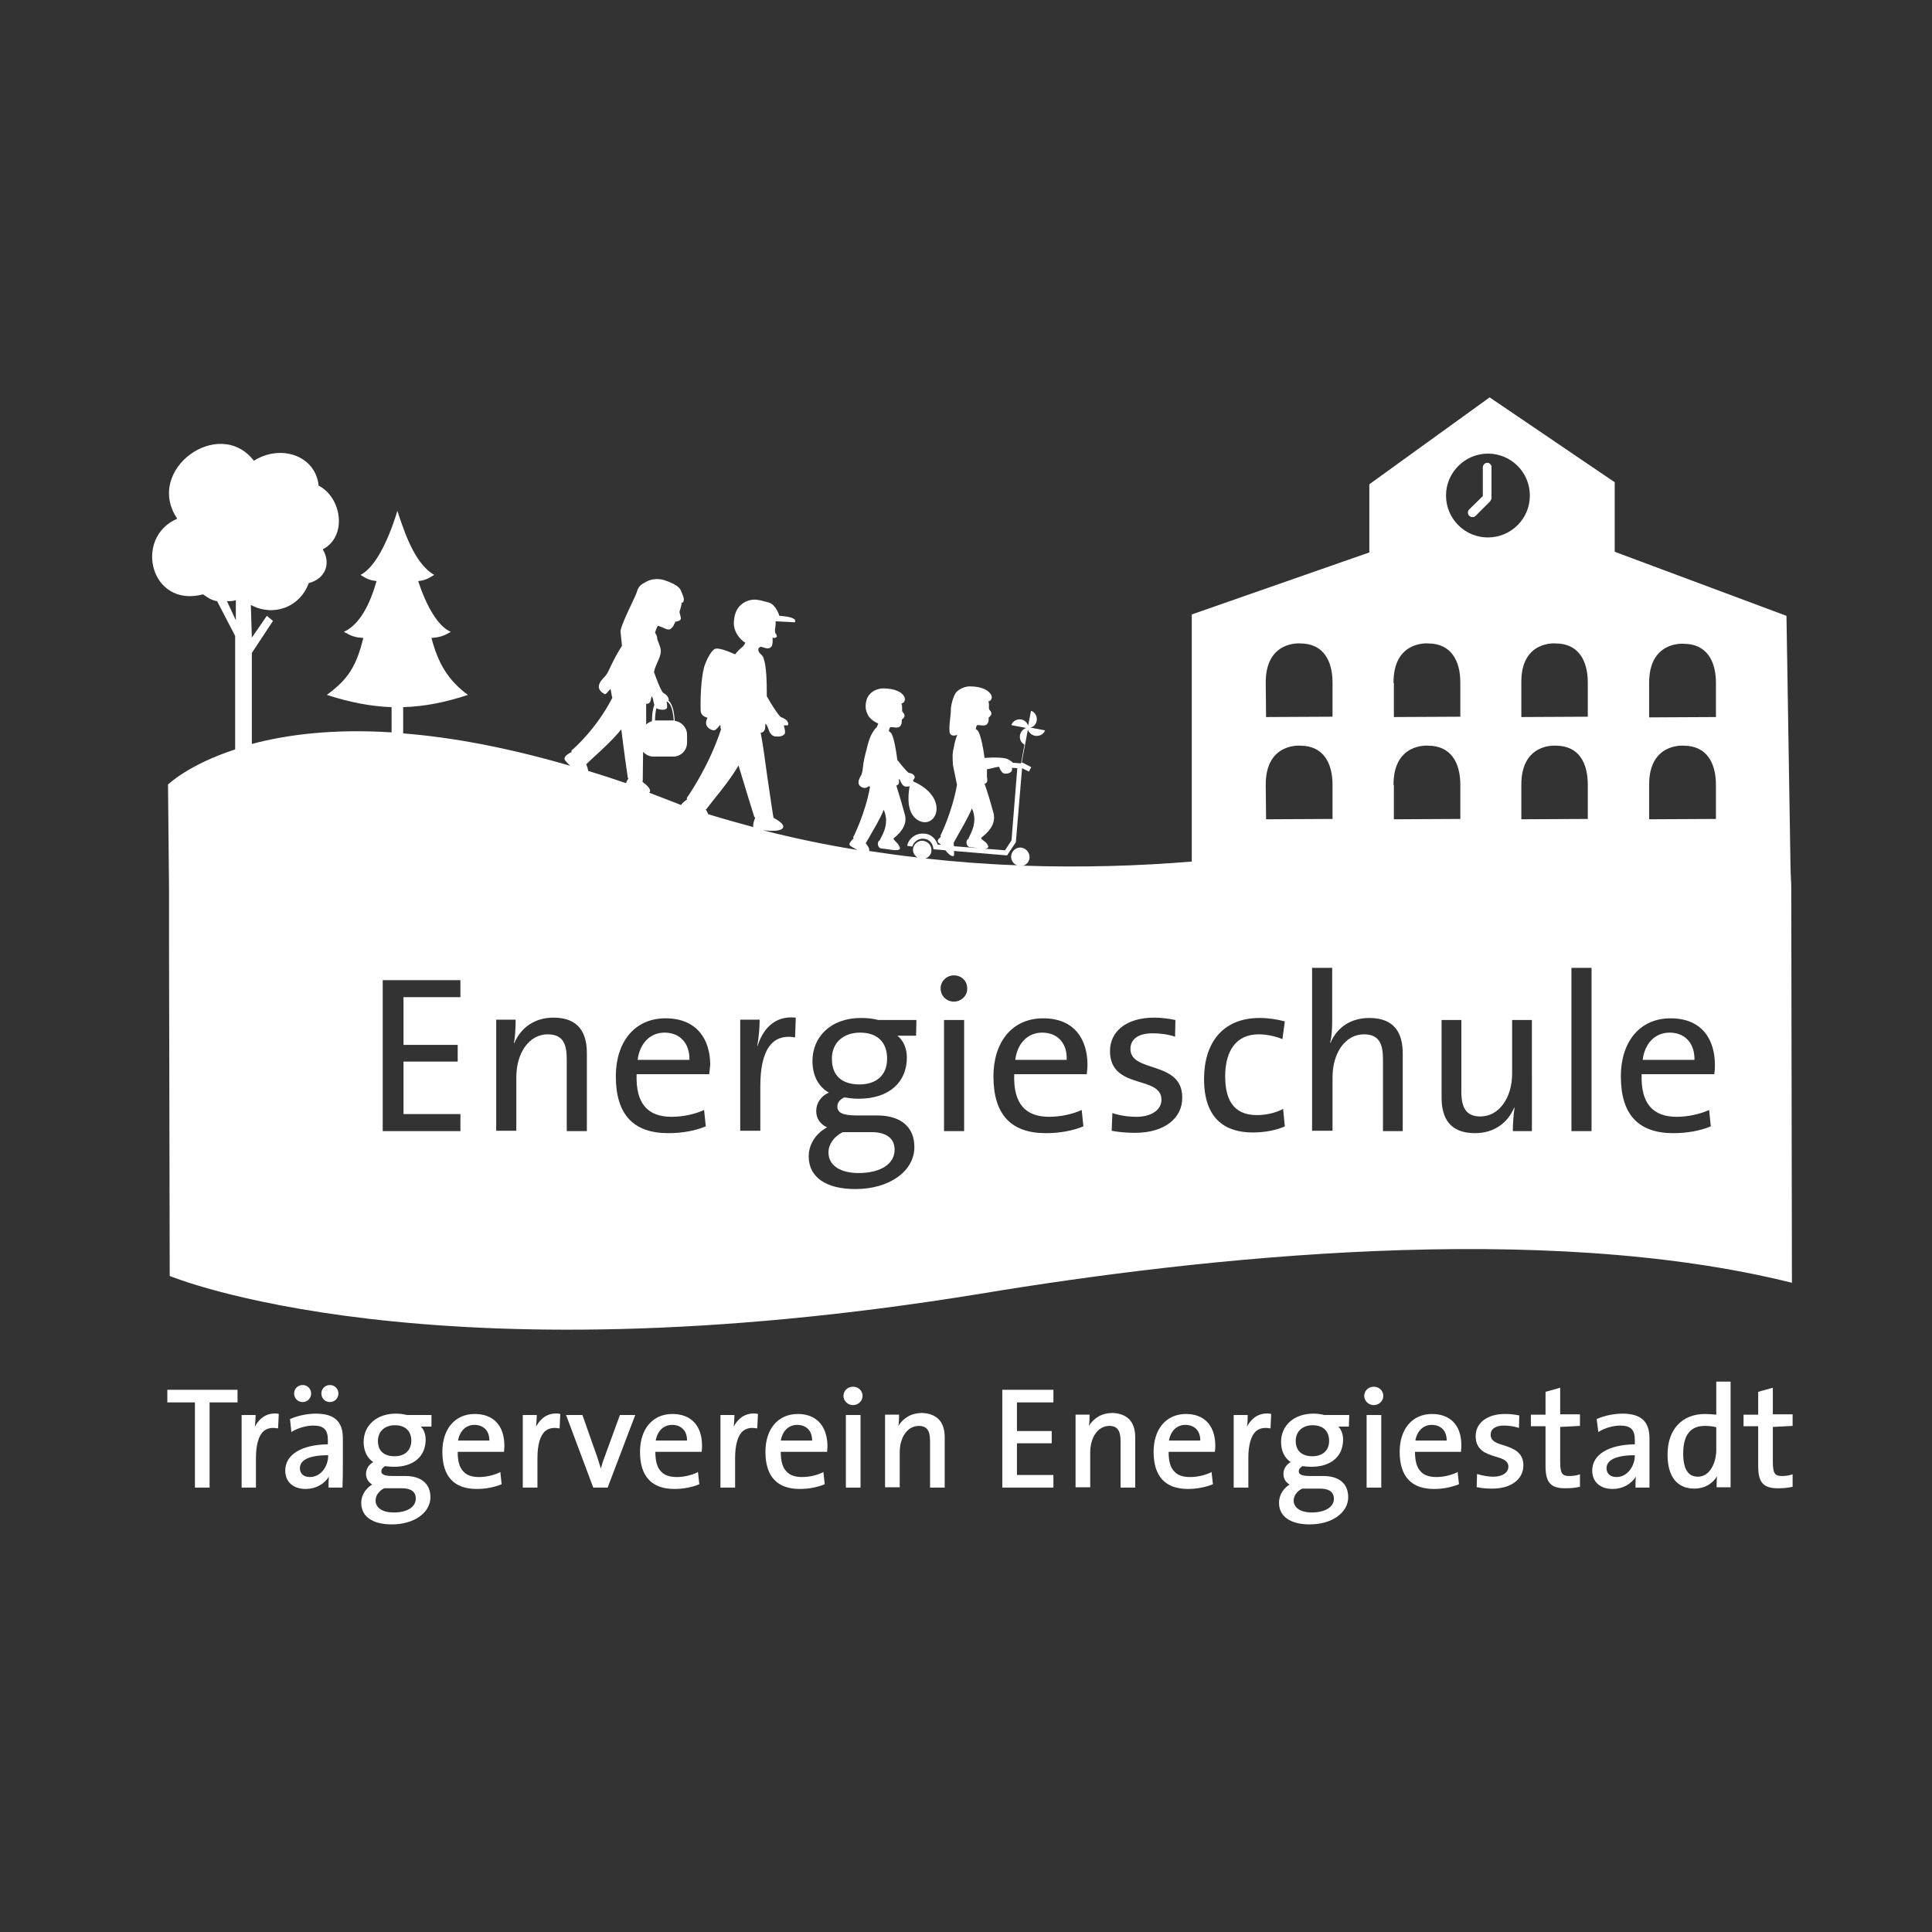 <?xml version="1.0" encoding="utf-8"?>
<!-- Generator: Adobe Illustrator 25.0.1, SVG Export Plug-In . SVG Version: 6.00 Build 0)  -->
<svg version="1.1" id="Ebene_1" xmlns="http://www.w3.org/2000/svg" xmlns:xlink="http://www.w3.org/1999/xlink" x="0px" y="0px"
	 viewBox="0 0 566.9 566.9" style="enable-background:new 0 0 566.9 566.9;" xml:space="preserve">
<rect x="0" y="0" width="566.9" height="566.9" fill="#333333" stroke="none"/>
<style type="text/css">
	.st0{fill:#FFFFFF;}
	.st1{fill-rule:evenodd;clip-rule:evenodd;fill:#0094D4;}
	.st2{fill:#0094D4;}
	.st3{fill:none;}
</style>
<g>
	<g>
		<polygon class="st0" points="69.7,407.8 69.7,411.5 61.5,411.5 61.5,436.5 57.2,436.5 57.2,411.5 49.1,411.5 49.1,407.8 		"/>
	</g>
	<g>
		<path class="st0" d="M81.8,414.9l-0.2,4.2l-0.3,0c-1.6-0.3-2.9,0-3.9,0.8c-1.5,1.3-2.3,4-2.3,8v8.6h-4.2v-21.3H75v0.2
			c0,0.8-0.1,2-0.2,3.2c1-1.9,3-4.2,6.7-3.8L81.8,414.9z"/>
	</g>
	<g>
		<path class="st0" d="M91.3,408.9c0,1.4-1.1,2.5-2.5,2.5c-1.4,0-2.5-1.1-2.5-2.5c0-1.4,1.1-2.5,2.5-2.5
			C90.2,406.4,91.3,407.5,91.3,408.9z"/>
		<path class="st0" d="M99.3,408.9c0,1.4-1.1,2.5-2.5,2.5c-1.4,0-2.5-1.1-2.5-2.5c0-1.4,1.1-2.5,2.5-2.5S99.3,407.5,99.3,408.9z"/>
		<path class="st0" d="M100.6,430.3V422c0-4.9-2.5-7.2-7.9-7.2c-2.4,0-5,0.5-7.4,1.5l-0.2,0.1l0.4,3.8l0.3-0.2
			c1.7-1,4.1-1.7,6.1-1.7c3.1,0,4.3,1.2,4.3,4.2v1.3c-7.7,0.1-12.5,3-12.5,7.7c0,3.3,2.3,5.4,6,5.4c2.9,0,5.4-1.4,6.8-3.6
			c-0.1,0.9-0.1,2-0.1,3v0.2h4.1v-0.3C100.6,433.8,100.6,431.9,100.6,430.3z M90.9,433.4c-1.8,0-2.9-1-2.9-2.6
			c0-1.7,1.4-3.8,8.3-3.8v0.1C96.3,430.1,94.3,433.4,90.9,433.4z"/>
	</g>
	<g>
		<path class="st0" d="M126.6,415.2l-7.2,0c-1.2-0.3-2.2-0.4-3.3-0.4c-5.5,0-9.4,3.4-9.4,8.3c0,2.6,1,4.7,2.8,5.9
			c-1.3,0.8-2.1,2-2.1,3.5c0,1.3,0.7,2.4,1.8,3.1c-1.6,1-3.2,2.8-3.2,5.4c0,4,3.3,6.3,9,6.3c6.5,0,11.3-3.4,11.3-8
			c0-3.9-2.7-6.2-7.3-6.2h-3.8c-2.9,0-3.3-0.7-3.3-1.4c0-0.6,0.4-1.1,1.1-1.5c0.7,0.1,1.7,0.2,2.6,0.2c5.7,0,9.3-3,9.3-8
			c0-1.5-0.5-2.9-1.4-3.8h3.1L126.6,415.2L126.6,415.2z M115.8,427.3c-3.2,0-4.9-1.6-4.9-4.5c0-2.8,2-4.6,5-4.6c3,0,4.8,1.7,4.8,4.6
			C120.6,425.6,118.8,427.3,115.8,427.3z M112.7,436.7h5.2c1.9,0,4.1,0.5,4.1,3c0,2.5-2.5,4.1-6.5,4.1c-3.3,0-5.3-1.4-5.3-3.5
			C110.2,438.8,111.2,437.5,112.7,436.7z"/>
	</g>
	<g>
		<path class="st0" d="M139.3,414.9c-5.8,0-9.5,4.4-9.5,11.1c0,7.2,3.4,10.9,10.1,10.9c2.6,0,5.1-0.5,7.1-1.3l0.2-0.1l-0.4-3.6
			l-0.3,0.2c-1.7,0.8-3.9,1.3-5.9,1.3c-2.1,0-3.6-0.5-4.6-1.6c-1.2-1.2-1.7-3.1-1.7-5.8h13.6l0-0.2c0.1-0.7,0.1-1.3,0.1-1.8
			C147.9,418.2,144.7,414.9,139.3,414.9z M134.4,422.7c0.5-2.8,2.3-4.6,4.8-4.6c1.3,0,2.4,0.4,3.2,1.2c0.8,0.8,1.2,2,1.2,3.4H134.4z
			"/>
	</g>
	<g>
		<path class="st0" d="M164.4,414.9l-0.2,4.2l-0.3,0c-1.6-0.3-2.9,0-3.9,0.8c-1.5,1.3-2.3,4-2.3,8v8.6h-4.3v-21.3h4.1v0.2
			c0,0.8-0.1,2-0.2,3.2c1-1.9,3-4.2,6.7-3.8L164.4,414.9z"/>
	</g>
	<g>
		<path class="st0" d="M186.4,415.2l-8.1,21.3h-4.2l-0.1-0.2l-7.9-21.1h4.8l4.4,12.5c0.3,1,0.7,2.1,1,3.2c0.3-1,0.6-2.1,1-3.1
			l4.6-12.6H186.4z"/>
	</g>
	<g>
		<path class="st0" d="M197.3,414.9c-5.8,0-9.5,4.4-9.5,11.1c0,7.2,3.4,10.9,10.1,10.9c2.6,0,5.1-0.5,7.1-1.3l0.2-0.1l-0.4-3.6
			l-0.3,0.2c-1.7,0.8-3.9,1.3-5.9,1.3c-2.1,0-3.6-0.5-4.6-1.6c-1.2-1.2-1.7-3.1-1.7-5.8h13.6l0-0.2c0.1-0.7,0.1-1.3,0.1-1.8
			C205.9,418.2,202.7,414.9,197.3,414.9z M192.4,422.7c0.5-2.8,2.3-4.6,4.8-4.6c1.3,0,2.4,0.4,3.2,1.2c0.8,0.8,1.2,2,1.2,3.4H192.4z
			"/>
	</g>
	<g>
		<path class="st0" d="M222.4,414.9l-0.2,4.2l-0.3,0c-1.6-0.3-2.9,0-3.9,0.8c-1.5,1.3-2.3,4-2.3,8v8.6h-4.3v-21.3h4.1v0.2
			c0,0.8-0.1,2-0.2,3.2c1-1.9,3-4.2,6.7-3.8L222.4,414.9z"/>
	</g>
	<g>
		<path class="st0" d="M234.1,414.9c-5.8,0-9.5,4.4-9.5,11.1c0,7.2,3.4,10.9,10.1,10.9c2.6,0,5.1-0.5,7.1-1.3l0.2-0.1l-0.4-3.6
			l-0.3,0.2c-1.7,0.8-3.9,1.3-5.9,1.3c-2.1,0-3.6-0.5-4.6-1.6c-1.2-1.2-1.7-3.1-1.7-5.8h13.6l0-0.2c0.1-0.7,0.1-1.3,0.1-1.8
			C242.6,418.2,239.4,414.9,234.1,414.9z M229.1,422.7c0.5-2.8,2.3-4.6,4.8-4.6c1.3,0,2.4,0.4,3.2,1.2c0.8,0.8,1.2,2,1.2,3.4H229.1z
			"/>
	</g>
	<g>
		<rect x="248.2" y="415.2" class="st0" width="4.3" height="21.3"/>
		<path class="st0" d="M253.1,409.6c0,1.5-1.3,2.7-2.8,2.7c-1.5,0-2.8-1.2-2.8-2.7c0-1.5,1.2-2.7,2.8-2.7
			C251.9,406.9,253.1,408.1,253.1,409.6z"/>
	</g>
	<g>
		<path class="st0" d="M277.2,421.7v14.8h-4.3v-13.7c0-3.1-1-4.4-3.3-4.4c-3.3,0-5.6,3.3-5.6,7.8v10.2h-4.3v-21.3h4.1v0.2
			c0,0.9,0,2.1-0.2,3.1c1.5-2.4,3.9-3.8,7-3.8C274.9,414.8,277.2,417.2,277.2,421.7z"/>
	</g>
	<g>
		<polygon class="st0" points="298.4,411.5 298.4,419.9 308.6,419.9 308.6,423.5 298.4,423.5 298.4,432.8 309.1,432.8 309.1,436.5 
			294.1,436.5 294.1,407.8 309.1,407.8 309.1,411.5 		"/>
	</g>
	<g>
		<path class="st0" d="M333.1,421.7v14.8h-4.3v-13.7c0-3.1-1-4.4-3.3-4.4c-3.3,0-5.6,3.3-5.6,7.8v10.2h-4.3v-21.3h4.1v0.2
			c0,0.9,0,2.1-0.2,3.1c1.5-2.4,3.9-3.8,7-3.8C330.8,414.8,333.1,417.2,333.1,421.7z"/>
	</g>
	<g>
		<path class="st0" d="M348,414.9c-5.8,0-9.5,4.4-9.5,11.1c0,7.2,3.4,10.9,10.1,10.9c2.6,0,5-0.5,7.1-1.3l0.2-0.1l-0.4-3.6l-0.3,0.2
			c-1.7,0.8-3.9,1.3-6,1.3c-2.1,0-3.6-0.5-4.6-1.6c-1.2-1.2-1.7-3.1-1.7-5.8h13.6l0-0.2c0.1-0.7,0.1-1.3,0.1-1.8
			C356.5,418.2,353.3,414.9,348,414.9z M343,422.7c0.5-2.8,2.3-4.6,4.8-4.6c1.3,0,2.4,0.4,3.2,1.2c0.8,0.8,1.2,2,1.2,3.4H343z"/>
	</g>
	<g>
		<path class="st0" d="M373,414.9l-0.2,4.2l-0.3,0c-1.6-0.3-2.9,0-3.9,0.8c-1.5,1.3-2.3,4-2.3,8v8.6h-4.3v-21.3h4.1v0.2
			c0,0.8,0,2-0.2,3.2c1-1.9,3-4.2,6.7-3.8L373,414.9z"/>
	</g>
	<g>
		<path class="st0" d="M395.9,415.2l-7.3,0c-1.2-0.3-2.1-0.4-3.3-0.4c-5.5,0-9.4,3.4-9.4,8.3c0,2.6,1,4.7,2.8,5.9
			c-1.3,0.8-2.1,2-2.1,3.5c0,1.3,0.6,2.4,1.8,3.1c-1.6,1-3.1,2.8-3.1,5.4c0,4,3.4,6.3,9,6.3c6.5,0,11.3-3.4,11.3-8
			c0-3.9-2.6-6.2-7.3-6.2h-3.9c-2.9,0-3.3-0.7-3.3-1.4c0-0.6,0.4-1.1,1.1-1.5c0.7,0.1,1.7,0.2,2.6,0.2c5.7,0,9.3-3,9.3-8
			c0-1.5-0.5-2.9-1.4-3.8h3.1L395.9,415.2L395.9,415.2z M384.9,443.8c-3.3,0-5.3-1.4-5.3-3.5c0-1.4,0.9-2.7,2.5-3.5h5.2
			c1.9,0,4.1,0.5,4.1,3C391.4,442.2,388.8,443.8,384.9,443.8z M385.1,427.3c-3.1,0-4.9-1.6-4.9-4.5c0-2.8,2-4.6,5-4.6
			c3,0,4.8,1.7,4.8,4.6C390,425.6,388.1,427.3,385.1,427.3z"/>
	</g>
	<g>
		<rect x="401" y="415.2" class="st0" width="4.3" height="21.3"/>
		<path class="st0" d="M405.9,409.6c0,1.5-1.3,2.7-2.8,2.7c-1.5,0-2.8-1.2-2.8-2.7c0-1.5,1.2-2.7,2.8-2.7
			C404.7,406.9,405.9,408.1,405.9,409.6z"/>
	</g>
	<g>
		<path class="st0" d="M420.2,414.9c-5.8,0-9.5,4.4-9.5,11.1c0,7.2,3.4,10.9,10.1,10.9c2.6,0,5-0.5,7.1-1.3l0.2-0.1l-0.4-3.6
			l-0.3,0.2c-1.7,0.8-3.9,1.3-5.9,1.3c-2.1,0-3.6-0.5-4.6-1.6c-1.2-1.2-1.7-3.1-1.7-5.8h13.5l0-0.2c0.1-0.7,0.1-1.3,0.1-1.8
			C428.8,418.2,425.5,414.9,420.2,414.9z M415.3,422.7c0.5-2.8,2.3-4.6,4.8-4.6c1.3,0,2.4,0.4,3.2,1.2c0.8,0.8,1.2,2,1.2,3.4H415.3z
			"/>
	</g>
	<g>
		<path class="st0" d="M447,430c0,4.1-3.7,6.8-9.1,6.8c-1.6,0-3.1-0.1-4.4-0.4l-0.2,0l0.1-3.9l0.3,0.1c1.4,0.4,3,0.7,4.5,0.7
			c2.6,0,4.4-1.2,4.4-2.9c0-1.9-1.8-2.4-3.8-3c-2.6-0.8-5.8-1.8-5.8-6c0-3.9,3.4-6.5,8.6-6.5c1.2,0,2.7,0.1,4,0.4l0.2,0l-0.1,3.7
			l-0.3-0.1c-1.3-0.4-2.8-0.6-4.1-0.6c-2.5,0-3.9,1-3.9,2.7c0,1.9,1.8,2.5,3.9,3.1C443.9,425,447,426,447,430z"/>
	</g>
	<g>
		<path class="st0" d="M457.8,418.7V429c0,3.5,0.7,4.1,2.7,4.1c0.8,0,1.9-0.1,2.8-0.4l0.3-0.1v3.7l-0.2,0c-1.2,0.3-2.8,0.4-4.1,0.4
			c-4.3,0-5.8-1.7-5.8-6.5v-11.7h-4.3v-3.4h4.3v-6.7l4.3-1.2v7.8h5.8v3.4L457.8,418.7L457.8,418.7z"/>
	</g>
	<g>
		<path class="st0" d="M484,430.3V422c0-4.9-2.5-7.2-7.9-7.2c-2.4,0-5,0.5-7.4,1.5l-0.2,0.1l0.5,3.8l0.3-0.2c1.7-1,4.1-1.7,6.1-1.7
			c3.1,0,4.3,1.2,4.3,4.2v1.3c-7.7,0.1-12.5,3-12.5,7.7c0,3.3,2.3,5.4,6,5.4c2.9,0,5.4-1.4,6.8-3.6c-0.1,0.9-0.1,2-0.1,3v0.2h4.1
			v-0.3C484,433.8,484,431.9,484,430.3z M474.3,433.4c-1.8,0-2.9-1-2.9-2.6c0-1.7,1.5-3.8,8.3-3.8v0.1
			C479.7,430.1,477.6,433.4,474.3,433.4z"/>
	</g>
	<g>
		<path class="st0" d="M503.6,405.5v9.6c-1.3-0.1-2.3-0.2-3.3-0.2c-6.8,0-11,4.6-11,11.9c0,6.5,2.8,10,7.9,10c2.8,0,5.2-1.3,6.6-3.6
			c-0.1,1-0.1,2.2-0.1,3v0.2h4.1v-31H503.6z M498.2,433.3c-2.9,0-4.3-2.3-4.3-6.8c0-5.4,2.1-8.1,6.3-8.1c1.2,0,2.4,0.1,3.4,0.4v6.7
			C503.6,428.7,502,433.3,498.2,433.3z"/>
	</g>
	<g>
		<path class="st0" d="M520.2,418.7V429c0,3.5,0.7,4.1,2.7,4.1c0.8,0,1.8-0.1,2.8-0.4l0.3-0.1v3.7l-0.2,0c-1.2,0.3-2.8,0.4-4.1,0.4
			c-4.3,0-5.8-1.7-5.8-6.5v-11.7h-4.3v-3.4h4.3v-6.7l4.3-1.2v7.8h5.8v3.4L520.2,418.7L520.2,418.7z"/>
	</g>
</g>
<path class="st1" d="M298.7,254.1c0.2,0,0.3,0.1,0.5,0.1c0.2,0,0.5,0,0.7,0C299.5,254.1,299.1,254.1,298.7,254.1z"/>
<path class="st2" d="M150.2,196.6"/>
<g>
	<path class="st0" d="M436.4,135.8c-0.7,0-1.2,0.6-1.2,1.2v8.5l-4,3.9c-0.5,0.5-0.5,1.3,0,1.8c0.2,0.2,0.6,0.4,0.9,0.4
		s0.6-0.1,0.9-0.4l4.2-4.2c0.2-0.2,0.3-0.4,0.3-0.6c0.1-0.2,0.1-0.4,0.1-0.6v-8.8C437.6,136.4,437.1,135.8,436.4,135.8z
		 M436.4,135.8c-0.7,0-1.2,0.6-1.2,1.2v8.5l-4,3.9c-0.5,0.5-0.5,1.3,0,1.8c0.2,0.2,0.6,0.4,0.9,0.4s0.6-0.1,0.9-0.4l4.2-4.2
		c0.2-0.2,0.3-0.4,0.3-0.6c0.1-0.2,0.1-0.4,0.1-0.6v-8.8C437.6,136.4,437.1,135.8,436.4,135.8z M436.4,135.8c-0.7,0-1.2,0.6-1.2,1.2
		v8.5l-4,3.9c-0.5,0.5-0.5,1.3,0,1.8c0.2,0.2,0.6,0.4,0.9,0.4s0.6-0.1,0.9-0.4l4.2-4.2c0.2-0.2,0.3-0.4,0.3-0.6
		c0.1-0.2,0.1-0.4,0.1-0.6v-8.8C437.6,136.4,437.1,135.8,436.4,135.8z M436.4,135.8c-0.7,0-1.2,0.6-1.2,1.2v8.5l-4,3.9
		c-0.5,0.5-0.5,1.3,0,1.8c0.2,0.2,0.6,0.4,0.9,0.4s0.6-0.1,0.9-0.4l4.2-4.2c0.2-0.2,0.3-0.4,0.3-0.6c0.1-0.2,0.1-0.4,0.1-0.6v-8.8
		C437.6,136.4,437.1,135.8,436.4,135.8z M195,303c-4.3,0-7.3,3.2-7.9,8h15.2C202.4,306.2,199.6,303,195,303z M436.4,135.8
		c-0.7,0-1.2,0.6-1.2,1.2v8.5l-4,3.9c-0.5,0.5-0.5,1.3,0,1.8c0.2,0.2,0.6,0.4,0.9,0.4s0.6-0.1,0.9-0.4l4.2-4.2
		c0.2-0.2,0.3-0.4,0.3-0.6c0.1-0.2,0.1-0.4,0.1-0.6v-8.8C437.6,136.4,437.1,135.8,436.4,135.8z M436.4,135.8c-0.7,0-1.2,0.6-1.2,1.2
		v8.5l-4,3.9c-0.5,0.5-0.5,1.3,0,1.8c0.2,0.2,0.6,0.4,0.9,0.4s0.6-0.1,0.9-0.4l4.2-4.2c0.2-0.2,0.3-0.4,0.3-0.6
		c0.1-0.2,0.1-0.4,0.1-0.6v-8.8C437.6,136.4,437.1,135.8,436.4,135.8z M195,303c-4.3,0-7.3,3.2-7.9,8h15.2
		C202.4,306.2,199.6,303,195,303z M195,303c-4.3,0-7.3,3.2-7.9,8h15.2C202.4,306.2,199.6,303,195,303z M252.4,303.1
		c-5.2,0-8.3,3.2-8.3,7.6c0,4.9,2.9,7.5,8.1,7.5c4.9,0,8.1-2.7,8.1-7.5C260.2,305.9,257.4,303.1,252.4,303.1z M255.6,332.2h-8.3
		c-2.6,1.3-4.2,3.5-4.2,6c0,3.9,3.7,6,8.8,6c6.7,0,10.6-2.8,10.6-6.8C262.5,334.1,260.2,332.2,255.6,332.2z M436.4,135.8
		c-0.7,0-1.2,0.6-1.2,1.2v8.5l-4,3.9c-0.5,0.5-0.5,1.3,0,1.8c0.2,0.2,0.6,0.4,0.9,0.4s0.6-0.1,0.9-0.4l4.2-4.2
		c0.2-0.2,0.3-0.4,0.3-0.6c0.1-0.2,0.1-0.4,0.1-0.6v-8.8C437.6,136.4,437.1,135.8,436.4,135.8z M436.4,135.8c-0.7,0-1.2,0.6-1.2,1.2
		v8.5l-4,3.9c-0.5,0.5-0.5,1.3,0,1.8c0.2,0.2,0.6,0.4,0.9,0.4s0.6-0.1,0.9-0.4l4.2-4.2c0.2-0.2,0.3-0.4,0.3-0.6
		c0.1-0.2,0.1-0.4,0.1-0.6v-8.8C437.6,136.4,437.1,135.8,436.4,135.8z M255.6,332.2h-8.3c-2.6,1.3-4.2,3.5-4.2,6c0,3.9,3.7,6,8.8,6
		c6.7,0,10.6-2.8,10.6-6.8C262.5,334.1,260.2,332.2,255.6,332.2z M252.4,303.1c-5.2,0-8.3,3.2-8.3,7.6c0,4.9,2.9,7.5,8.1,7.5
		c4.9,0,8.1-2.7,8.1-7.5C260.2,305.9,257.4,303.1,252.4,303.1z M195,303c-4.3,0-7.3,3.2-7.9,8h15.2C202.4,306.2,199.6,303,195,303z
		 M195,303c-4.3,0-7.3,3.2-7.9,8h15.2C202.4,306.2,199.6,303,195,303z M252.4,303.1c-5.2,0-8.3,3.2-8.3,7.6c0,4.9,2.9,7.5,8.1,7.5
		c4.9,0,8.1-2.7,8.1-7.5C260.2,305.9,257.4,303.1,252.4,303.1z M255.6,332.2h-8.3c-2.6,1.3-4.2,3.5-4.2,6c0,3.9,3.7,6,8.8,6
		c6.7,0,10.6-2.8,10.6-6.8C262.5,334.1,260.2,332.2,255.6,332.2z M305.8,303c-4.3,0-7.3,3.2-7.9,8H313
		C313.2,306.2,310.4,303,305.8,303z M436.4,135.8c-0.7,0-1.2,0.6-1.2,1.2v8.5l-4,3.9c-0.5,0.5-0.5,1.3,0,1.8
		c0.2,0.2,0.6,0.4,0.9,0.4s0.6-0.1,0.9-0.4l4.2-4.2c0.2-0.2,0.3-0.4,0.3-0.6c0.1-0.2,0.1-0.4,0.1-0.6v-8.8
		C437.6,136.4,437.1,135.8,436.4,135.8z M436.4,135.8c-0.7,0-1.2,0.6-1.2,1.2v8.5l-4,3.9c-0.5,0.5-0.5,1.3,0,1.8
		c0.2,0.2,0.6,0.4,0.9,0.4s0.6-0.1,0.9-0.4l4.2-4.2c0.2-0.2,0.3-0.4,0.3-0.6c0.1-0.2,0.1-0.4,0.1-0.6v-8.8
		C437.6,136.4,437.1,135.8,436.4,135.8z M305.8,303c-4.3,0-7.3,3.2-7.9,8H313C313.2,306.2,310.4,303,305.8,303z M255.6,332.2h-8.3
		c-2.6,1.3-4.2,3.5-4.2,6c0,3.9,3.7,6,8.8,6c6.7,0,10.6-2.8,10.6-6.8C262.5,334.1,260.2,332.2,255.6,332.2z M252.4,303.1
		c-5.2,0-8.3,3.2-8.3,7.6c0,4.9,2.9,7.5,8.1,7.5c4.9,0,8.1-2.7,8.1-7.5C260.2,305.9,257.4,303.1,252.4,303.1z M195,303
		c-4.3,0-7.3,3.2-7.9,8h15.2C202.4,306.2,199.6,303,195,303z M195,303c-4.3,0-7.3,3.2-7.9,8h15.2C202.4,306.2,199.6,303,195,303z
		 M252.4,303.1c-5.2,0-8.3,3.2-8.3,7.6c0,4.9,2.9,7.5,8.1,7.5c4.9,0,8.1-2.7,8.1-7.5C260.2,305.9,257.4,303.1,252.4,303.1z
		 M255.6,332.2h-8.3c-2.6,1.3-4.2,3.5-4.2,6c0,3.9,3.7,6,8.8,6c6.7,0,10.6-2.8,10.6-6.8C262.5,334.1,260.2,332.2,255.6,332.2z
		 M305.8,303c-4.3,0-7.3,3.2-7.9,8H313C313.2,306.2,310.4,303,305.8,303z M436.4,135.8c-0.7,0-1.2,0.6-1.2,1.2v8.5l-4,3.9
		c-0.5,0.5-0.5,1.3,0,1.8c0.2,0.2,0.6,0.4,0.9,0.4s0.6-0.1,0.9-0.4l4.2-4.2c0.2-0.2,0.3-0.4,0.3-0.6c0.1-0.2,0.1-0.4,0.1-0.6v-8.8
		C437.6,136.4,437.1,135.8,436.4,135.8z M436.4,135.8c-0.7,0-1.2,0.6-1.2,1.2v8.5l-4,3.9c-0.5,0.5-0.5,1.3,0,1.8
		c0.2,0.2,0.6,0.4,0.9,0.4s0.6-0.1,0.9-0.4l4.2-4.2c0.2-0.2,0.3-0.4,0.3-0.6c0.1-0.2,0.1-0.4,0.1-0.6v-8.8
		C437.6,136.4,437.1,135.8,436.4,135.8z M305.8,303c-4.3,0-7.3,3.2-7.9,8H313C313.2,306.2,310.4,303,305.8,303z M255.6,332.2h-8.3
		c-2.6,1.3-4.2,3.5-4.2,6c0,3.9,3.7,6,8.8,6c6.7,0,10.6-2.8,10.6-6.8C262.5,334.1,260.2,332.2,255.6,332.2z M252.4,303.1
		c-5.2,0-8.3,3.2-8.3,7.6c0,4.9,2.9,7.5,8.1,7.5c4.9,0,8.1-2.7,8.1-7.5C260.2,305.9,257.4,303.1,252.4,303.1z M195,303
		c-4.3,0-7.3,3.2-7.9,8h15.2C202.4,306.2,199.6,303,195,303z M195,303c-4.3,0-7.3,3.2-7.9,8h15.2C202.4,306.2,199.6,303,195,303z
		 M252.4,303.1c-5.2,0-8.3,3.2-8.3,7.6c0,4.9,2.9,7.5,8.1,7.5c4.9,0,8.1-2.7,8.1-7.5C260.2,305.9,257.4,303.1,252.4,303.1z
		 M255.6,332.2h-8.3c-2.6,1.3-4.2,3.5-4.2,6c0,3.9,3.7,6,8.8,6c6.7,0,10.6-2.8,10.6-6.8C262.5,334.1,260.2,332.2,255.6,332.2z
		 M305.8,303c-4.3,0-7.3,3.2-7.9,8H313C313.2,306.2,310.4,303,305.8,303z M436.4,135.8c-0.7,0-1.2,0.6-1.2,1.2v8.5l-4,3.9
		c-0.5,0.5-0.5,1.3,0,1.8c0.2,0.2,0.6,0.4,0.9,0.4s0.6-0.1,0.9-0.4l4.2-4.2c0.2-0.2,0.3-0.4,0.3-0.6c0.1-0.2,0.1-0.4,0.1-0.6v-8.8
		C437.6,136.4,437.1,135.8,436.4,135.8z M436.4,135.8c-0.7,0-1.2,0.6-1.2,1.2v8.5l-4,3.9c-0.5,0.5-0.5,1.3,0,1.8
		c0.2,0.2,0.6,0.4,0.9,0.4s0.6-0.1,0.9-0.4l4.2-4.2c0.2-0.2,0.3-0.4,0.3-0.6c0.1-0.2,0.1-0.4,0.1-0.6v-8.8
		C437.6,136.4,437.1,135.8,436.4,135.8z M305.8,303c-4.3,0-7.3,3.2-7.9,8H313C313.2,306.2,310.4,303,305.8,303z M255.6,332.2h-8.3
		c-2.6,1.3-4.2,3.5-4.2,6c0,3.9,3.7,6,8.8,6c6.7,0,10.6-2.8,10.6-6.8C262.5,334.1,260.2,332.2,255.6,332.2z M252.4,303.1
		c-5.2,0-8.3,3.2-8.3,7.6c0,4.9,2.9,7.5,8.1,7.5c4.9,0,8.1-2.7,8.1-7.5C260.2,305.9,257.4,303.1,252.4,303.1z M195,303
		c-4.3,0-7.3,3.2-7.9,8h15.2C202.4,306.2,199.6,303,195,303z M195,303c-4.3,0-7.3,3.2-7.9,8h15.2C202.4,306.2,199.6,303,195,303z
		 M252.4,303.1c-5.2,0-8.3,3.2-8.3,7.6c0,4.9,2.9,7.5,8.1,7.5c4.9,0,8.1-2.7,8.1-7.5C260.2,305.9,257.4,303.1,252.4,303.1z
		 M255.6,332.2h-8.3c-2.6,1.3-4.2,3.5-4.2,6c0,3.9,3.7,6,8.8,6c6.7,0,10.6-2.8,10.6-6.8C262.5,334.1,260.2,332.2,255.6,332.2z
		 M305.8,303c-4.3,0-7.3,3.2-7.9,8H313C313.2,306.2,310.4,303,305.8,303z M436.4,135.8c-0.7,0-1.2,0.6-1.2,1.2v8.5l-4,3.9
		c-0.5,0.5-0.5,1.3,0,1.8c0.2,0.2,0.6,0.4,0.9,0.4s0.6-0.1,0.9-0.4l4.2-4.2c0.2-0.2,0.3-0.4,0.3-0.6c0.1-0.2,0.1-0.4,0.1-0.6v-8.8
		C437.6,136.4,437.1,135.8,436.4,135.8z M436.4,135.8c-0.7,0-1.2,0.6-1.2,1.2v8.5l-4,3.9c-0.5,0.5-0.5,1.3,0,1.8
		c0.2,0.2,0.6,0.4,0.9,0.4s0.6-0.1,0.9-0.4l4.2-4.2c0.2-0.2,0.3-0.4,0.3-0.6c0.1-0.2,0.1-0.4,0.1-0.6v-8.8
		C437.6,136.4,437.1,135.8,436.4,135.8z M305.8,303c-4.3,0-7.3,3.2-7.9,8H313C313.2,306.2,310.4,303,305.8,303z M255.6,332.2h-8.3
		c-2.6,1.3-4.2,3.5-4.2,6c0,3.9,3.7,6,8.8,6c6.7,0,10.6-2.8,10.6-6.8C262.5,334.1,260.2,332.2,255.6,332.2z M252.4,303.1
		c-5.2,0-8.3,3.2-8.3,7.6c0,4.9,2.9,7.5,8.1,7.5c4.9,0,8.1-2.7,8.1-7.5C260.2,305.9,257.4,303.1,252.4,303.1z M195,303
		c-4.3,0-7.3,3.2-7.9,8h15.2C202.4,306.2,199.6,303,195,303z M195,303c-4.3,0-7.3,3.2-7.9,8h15.2C202.4,306.2,199.6,303,195,303z
		 M252.4,303.1c-5.2,0-8.3,3.2-8.3,7.6c0,4.9,2.9,7.5,8.1,7.5c4.9,0,8.1-2.7,8.1-7.5C260.2,305.9,257.4,303.1,252.4,303.1z
		 M255.6,332.2h-8.3c-2.6,1.3-4.2,3.5-4.2,6c0,3.9,3.7,6,8.8,6c6.7,0,10.6-2.8,10.6-6.8C262.5,334.1,260.2,332.2,255.6,332.2z
		 M305.8,303c-4.3,0-7.3,3.2-7.9,8H313C313.2,306.2,310.4,303,305.8,303z M436.4,135.8c-0.7,0-1.2,0.6-1.2,1.2v8.5l-4,3.9
		c-0.5,0.5-0.5,1.3,0,1.8c0.2,0.2,0.6,0.4,0.9,0.4s0.6-0.1,0.9-0.4l4.2-4.2c0.2-0.2,0.3-0.4,0.3-0.6c0.1-0.2,0.1-0.4,0.1-0.6v-8.8
		C437.6,136.4,437.1,135.8,436.4,135.8z M436.4,135.8c-0.7,0-1.2,0.6-1.2,1.2v8.5l-4,3.9c-0.5,0.5-0.5,1.3,0,1.8
		c0.2,0.2,0.6,0.4,0.9,0.4s0.6-0.1,0.9-0.4l4.2-4.2c0.2-0.2,0.3-0.4,0.3-0.6c0.1-0.2,0.1-0.4,0.1-0.6v-8.8
		C437.6,136.4,437.1,135.8,436.4,135.8z M305.8,303c-4.3,0-7.3,3.2-7.9,8H313C313.2,306.2,310.4,303,305.8,303z M255.6,332.2h-8.3
		c-2.6,1.3-4.2,3.5-4.2,6c0,3.9,3.7,6,8.8,6c6.7,0,10.6-2.8,10.6-6.8C262.5,334.1,260.2,332.2,255.6,332.2z M252.4,303.1
		c-5.2,0-8.3,3.2-8.3,7.6c0,4.9,2.9,7.5,8.1,7.5c4.9,0,8.1-2.7,8.1-7.5C260.2,305.9,257.4,303.1,252.4,303.1z M195,303
		c-4.3,0-7.3,3.2-7.9,8h15.2C202.4,306.2,199.6,303,195,303z M195,303c-4.3,0-7.3,3.2-7.9,8h15.2C202.4,306.2,199.6,303,195,303z
		 M252.4,303.1c-5.2,0-8.3,3.2-8.3,7.6c0,4.9,2.9,7.5,8.1,7.5c4.9,0,8.1-2.7,8.1-7.5C260.2,305.9,257.4,303.1,252.4,303.1z
		 M255.6,332.2h-8.3c-2.6,1.3-4.2,3.5-4.2,6c0,3.9,3.7,6,8.8,6c6.7,0,10.6-2.8,10.6-6.8C262.5,334.1,260.2,332.2,255.6,332.2z
		 M305.8,303c-4.3,0-7.3,3.2-7.9,8H313C313.2,306.2,310.4,303,305.8,303z M436.4,135.8c-0.7,0-1.2,0.6-1.2,1.2v8.5l-4,3.9
		c-0.5,0.5-0.5,1.3,0,1.8c0.2,0.2,0.6,0.4,0.9,0.4s0.6-0.1,0.9-0.4l4.2-4.2c0.2-0.2,0.3-0.4,0.3-0.6c0.1-0.2,0.1-0.4,0.1-0.6v-8.8
		C437.6,136.4,437.1,135.8,436.4,135.8z M436.4,135.8c-0.7,0-1.2,0.6-1.2,1.2v8.5l-4,3.9c-0.5,0.5-0.5,1.3,0,1.8
		c0.2,0.2,0.6,0.4,0.9,0.4s0.6-0.1,0.9-0.4l4.2-4.2c0.2-0.2,0.3-0.4,0.3-0.6c0.1-0.2,0.1-0.4,0.1-0.6v-8.8
		C437.6,136.4,437.1,135.8,436.4,135.8z M305.8,303c-4.3,0-7.3,3.2-7.9,8H313C313.2,306.2,310.4,303,305.8,303z M255.6,332.2h-8.3
		c-2.6,1.3-4.2,3.5-4.2,6c0,3.9,3.7,6,8.8,6c6.7,0,10.6-2.8,10.6-6.8C262.5,334.1,260.2,332.2,255.6,332.2z M252.4,303.1
		c-5.2,0-8.3,3.2-8.3,7.6c0,4.9,2.9,7.5,8.1,7.5c4.9,0,8.1-2.7,8.1-7.5C260.2,305.9,257.4,303.1,252.4,303.1z M195,303
		c-4.3,0-7.3,3.2-7.9,8h15.2C202.4,306.2,199.6,303,195,303z M195,303c-4.3,0-7.3,3.2-7.9,8h15.2C202.4,306.2,199.6,303,195,303z
		 M252.4,303.1c-5.2,0-8.3,3.2-8.3,7.6c0,4.9,2.9,7.5,8.1,7.5c4.9,0,8.1-2.7,8.1-7.5C260.2,305.9,257.4,303.1,252.4,303.1z
		 M255.6,332.2h-8.3c-2.6,1.3-4.2,3.5-4.2,6c0,3.9,3.7,6,8.8,6c6.7,0,10.6-2.8,10.6-6.8C262.5,334.1,260.2,332.2,255.6,332.2z
		 M305.8,303c-4.3,0-7.3,3.2-7.9,8H313C313.2,306.2,310.4,303,305.8,303z M436.4,135.8c-0.7,0-1.2,0.6-1.2,1.2v8.5l-4,3.9
		c-0.5,0.5-0.5,1.3,0,1.8c0.2,0.2,0.6,0.4,0.9,0.4s0.6-0.1,0.9-0.4l4.2-4.2c0.2-0.2,0.3-0.4,0.3-0.6c0.1-0.2,0.1-0.4,0.1-0.6v-8.8
		C437.6,136.4,437.1,135.8,436.4,135.8z M489.9,303c-4.3,0-7.3,3.2-7.9,8h15.2C497.3,306.2,494.5,303,489.9,303z M489.9,303
		c-4.3,0-7.3,3.2-7.9,8h15.2C497.3,306.2,494.5,303,489.9,303z M436.4,135.8c-0.7,0-1.2,0.6-1.2,1.2v8.5l-4,3.9
		c-0.5,0.5-0.5,1.3,0,1.8c0.2,0.2,0.6,0.4,0.9,0.4s0.6-0.1,0.9-0.4l4.2-4.2c0.2-0.2,0.3-0.4,0.3-0.6c0.1-0.2,0.1-0.4,0.1-0.6v-8.8
		C437.6,136.4,437.1,135.8,436.4,135.8z M305.8,303c-4.3,0-7.3,3.2-7.9,8H313C313.2,306.2,310.4,303,305.8,303z M255.6,332.2h-8.3
		c-2.6,1.3-4.2,3.5-4.2,6c0,3.9,3.7,6,8.8,6c6.7,0,10.6-2.8,10.6-6.8C262.5,334.1,260.2,332.2,255.6,332.2z M252.2,318.1
		c4.9,0,8.1-2.7,8.1-7.5c0-4.8-2.9-7.6-7.9-7.6c-5.2,0-8.3,3.2-8.3,7.6C244.1,315.5,247.1,318.1,252.2,318.1z M195,303
		c-4.3,0-7.3,3.2-7.9,8h15.2C202.4,306.2,199.6,303,195,303z M525.6,259.9l-0.2-4.6l-1.2-74.6l-50.4-18.8v-20.4l-36.7-24.9
		l-35.3,25.5v20l-52.1,18.2v72.5c-15.6,1.3-32.3,1.8-49.9,1.2c0,0,0,0,0,0c-0.2,0-0.5,0.1-0.7,0c-0.2,0-0.3,0-0.5-0.1
		c-8.9-0.3-17.9-1-27.1-2c1-0.3,1.8-1.2,1.8-2.3c0.1-1.5-1-2.7-2.5-2.9c-1.5-0.1-2.7,1-2.9,2.4c-0.1,1.1,0.5,2,1.3,2.5
		c-4.7-0.5-9.4-1.2-14.2-1.9c0.3-0.6-0.5-1.7-1-2.3c0.1,0,0.1-0.1,0.1-0.1c0.2-0.4,0.7-1.1,1.1-1.9c1.2-2.1,3.1-5.2,4.1-7.8
		c2.1,4.6-1.2,8.5-1.1,8.9c0,0,0,0.1,0.1,0.1c-0.5-0.2-0.8,0.8-0.7,1.2c0.2,1.2,0.9,1.1,1.2,1.2c1.3,0,5.1,1.1,5.3-0.1
		c-0.4-1.4-1.4-1.9-1.9-2.7c0-0.1,0-0.1,0-0.2c2.7-2.1,4-4.5,3.3-7c-0.8-2.9-1.6-5.7-2.5-8.5c0.5-0.1,0.8-0.5,0.8-1
		c0-0.3,0-0.6-0.1-1l0.1,0.1c0.1,0.1,0.2,0.2,0.2,0.2c0.1,0.1,0.2,0.3,0.3,0.6c0.3,0.6,0.7,1.3,1.4,1.4c0.1,0,0.3,0,0.4,0
		c0.2,0,0.5,0,0.8-0.1c-0.5,2.8-1,8.4,2.9,10.2c5.1,2.3,8.8-6.9-1.8-11.6c0-0.1,0-0.3-0.1-0.4c0.3-0.2,0.5-0.6,0.5-0.9
		c-0.1-0.6-0.7-1.1-1.7-1.2c-0.1,0-0.7-0.4-3.4-3.8c-0.4-3-0.9-6-1.6-7.5c0-0.1-0.1-0.1-0.1-0.2c-0.1-0.2-0.4-0.5-0.8-0.8
		c0.1-0.4,0.2-0.9,0.4-1.1c0.1-0.1,0.6,0,0.9,0c0.7,0.1,1.4,0.2,1.9-0.2c0.5-0.4,0.6-1,0.6-1.6c0-0.1,0-0.3,0-0.4
		c0,0,0.1-0.1,0.3-0.3c0.4-0.3,0.5-0.6,0.5-0.9c0-0.4-0.2-0.7-0.4-0.9c-0.2-0.2-0.3-0.4-0.3-0.6c0-0.2,0-0.4,0-0.6
		c0-0.5,0-1-0.2-1.5c0,0,0.1,0,0.1,0c0.5-0.1,0.8-0.5,0.9-1c0.1-0.4-0.1-1-0.5-1.5c-0.6-0.7-2.2-1.9-5.9-1.9c-1,0-2.7,0.4-3.8,1.6
		c-0.9,0.9-1.3,2.2-1.3,3.7c0,1.1,0.4,2.1,0.9,2.9c0.9,1.2,2.1,1.8,2.8,2.1c-0.1,0.2-0.2,0.5-0.4,1c-1.5,1.5-2.3,3.4-3,6.5
		c-0.5,1.8-0.9,3.5-1.1,5.4c-0.1,0.9-0.2,1.5-0.4,2c0,0.1-0.1,0.3-0.2,0.4c-0.4,0.7-0.9,1.7-0.6,2.5c0.2,0.6,1,1.1,1.7,1.1
		c0,0,0.1,0,0.1,0c0.4,0,0.8-0.2,1-0.5c0.2,0.1,0.3,0.1,0.5,0.1c-1.4,8-4.9,14.7-4.9,14.8c-0.1,0.1-0.1,0.3,0.1,0.4
		c-0.6,0.5-1,1.1-1.2,1.4c-0.1,0.3,0,0.6,0.2,0.8c0.4,0.3,1.3,0.8,2.1,1.2c-9.2-1.5-18.5-3.4-27.8-5.8c2.5,0.3,5.7,0.4,6-0.9
		c0.3-1-1.9-2.2-2.9-2.8c0.1-0.1,0.1-0.2,0-0.3c-0.7-4.3-1.2-8.2-1.8-12c-0.6-4.3-1.1-8.4-1.9-12.6c0.7,0,1.2-0.6,1.3-1.3
		c0-0.4,0.1-0.9,0.1-1.4l0.1,0.1c0.1,0.1,0.2,0.3,0.3,0.4s0.2,0.5,0.4,0.9c0.3,0.9,0.7,2,1.7,2.3c0.2,0.1,0.4,0.1,0.6,0.1
		c0.8,0.1,1.9,0,2.5-0.7c0.4-0.5-0.1-2.1-0.2-2.5c0.5-0.2,1.3,0.2,1.3-0.4c0-0.9-0.8-1.6-2.2-2.1c-0.1-0.1-1-0.7-4.1-6.1
		c0-4.3-0.1-8.7-0.9-11c0-0.1-0.1-0.2-0.1-0.3c-0.1-0.4-0.5-0.8-1-1.3c0,0,0,0,0,0c-0.5-0.4-0.6-1.3-0.4-1.5
		c0.1-0.1,0.5-0.5,0.8-0.4c0.7,0.2,1.9,0.7,2.5,0.3c0.7-0.4,0.7-0.9,0.8-1.5c0-0.2,0-1.4,0-1.5c0,0,0.5,0.2,0.9,0
		c0.4-0.3,0.4-0.3,0.3-0.6s-0.2-0.5-0.4-0.8c-0.1-0.2-0.1-0.6-0.1-0.8c0-0.2,0-0.5,0.1-0.8c0.1-0.6,0.1-1.2,0.1-1.8l3.8,0.2l1.8,0.1
		c0,0,1.5-1.5-4.5-1.9c0,0-1-3.3-3.1-3.9c-0.4-0.1-0.7-0.2-1.1-0.3c0,0-0.1,0-0.1,0c-0.6-0.2-1.4-0.4-2.3-0.5
		c-1.2-0.2-3.1,0.1-4.6,1.4c-1.2,1-1.9,2.5-2.1,4.4c-0.2,1.3,0,2.6,0.6,3.8c0.8,1.6,2,2.6,2.7,3c-0.1,0.2-0.3,0.6-0.6,1l0,0
		c-0.9,0.7-1.7,1.5-2.4,2.4c-1.8-0.8-5.1-2.2-6.1-1.5c-0.8,0.5-1.9,2.3-2.6,4.1c-1.5,3.6-1.5,12.1-1.4,14c0.1,1.2,0.9,1.7,2,2
		c-0.3,0.6-0.5,1.2-0.4,1.8c0.1,1,1.2,1.7,2.1,1.9l0.1,0c0.6,0.1,1.6-1.2,1.9-1.6c0.2,0.1,0,1.2,0.3,1.2c-3.6,11.1-9.9,20-10,20.1
		c-0.1,0.2-0.1,0.4,0,0.6c-0.8,0.5-1.4,1.1-1.8,1.6c-3.2-1.3-6.3-2.4-9.3-3.6c0.1-0.1,0.2-0.2,0.2-0.3c0.4-0.9-1.4-2.3-2.2-2.9
		c0.1-0.1,0.1-0.2,0.1-0.3c0-3,0.1-5.8,0.1-8.5c0.7,0.8,1.8,1.4,3,1.4h5.8c2.3,0,4.1-1.8,4.1-4.1v-2.3c0-2.1-1.6-3.8-3.6-4.1
		c-0.2-2-0.4-4.6-1.8-5.9c0,0,0-0.1,0-0.1c0.1-0.8-0.5-1.6-1.6-2.2c-0.1-0.1-0.8-0.7-2.7-6.1c0.4-2.2,1.8-3.9,2-5.9
		c0.1-1.4-1-3.2-1.1-4.1c0-0.1,0-0.2,0-0.3c-0.1-0.4-0.3-0.8-0.6-1.3c0.2-0.5,0.6-1.8,0.9-2c0.1,0,0.9,0.4,1.3,0.5
		c0.8,0.4,1.6,0.8,2.3,0.5c0,0,0.8-0.6,1-1.2c0.1-0.2,0.4-0.8,0.5-1c0,0,0.5,0,0.9-0.2c0.5-0.2,0.6-0.3,0.7-0.7
		c-0.1-0.4-0.1-0.7-0.2-1c-0.1-0.3-0.2-0.6-0.2-0.9c0-0.3,0.1-0.5,0.2-0.8c0.2-0.6,0.4-1.3,0.4-2c0,0,0.1,0,0.1,0
		c0.6,0,0.3-0.1,0.5-0.6c0.3-0.5-0.5-2.1-0.8-2.9c-0.1-0.2-0.5-1.7-5-3.1c-1.3-0.4-3.4-0.5-5.2,0.5c-1.5,0.8-2.3,1.3-2.8,3.2
		c-0.4,1.3-5.1,10.3-4.7,11.6l0.4,4c-1.3,2-2.4,4.1-3.4,6.2c-0.5,1.1-0.8,1.8-1.3,2.4c-0.1,0.1-0.2,0.3-0.4,0.5
		c-0.7,0.7-1.7,1.8-1.7,2.9c0,0.9,0.8,1.7,1.6,2.1c0,0,0.1,0,0.1,0.1c0.5,0.1,1.3-1.2,1.7-1.5c0.2,0.1,0.4,2.5,0.6,2.5
		c-4.8,9.4-11.8,15.4-11.9,15.4c-0.1,0.1-0.2,0.4-0.1,0.6c-0.9,0.4-1.6,0.9-1.9,1.4c-0.2,0.3-0.2,0.7,0,1c0.3,0.4,0.9,1,1.5,1.6
		c-18.9-5.5-35.1-8.4-49-9.5v-7.7c6.3-0.2,12.4-1.4,19-3.6c-6-4.4-8.8-9.5-10.7-16.7c2.4-0.2,3.4-0.5,5.7-1.8
		c-3.9-1.6-7.3-7.9-9.6-14.9c1.9-0.2,2.8-0.6,4.7-1.8c-5-3-7.9-9.8-10.8-18.8c-2.8,9.2-6.6,16.6-10.8,18.8c1.8,1.2,2.9,1.6,4.7,1.8
		c-1.9,6.6-4.8,12.7-9.6,14.9c2.5,1.4,3.3,1.6,5.7,1.8c-2,8.2-4.4,12.1-10.7,16.7c6.8,2.2,13,3.4,19,3.6v7.4
		c-17.4-1.1-30.9,0.7-41,3.4v-26.7l6.2-9.4l-1.8-1.5l-4.4,6.4l-0.3-9.6c6.4,3.5,14.3,0.9,17-6.4c4.7-1.2,6.7-5.6,4.1-9.9
		c7.3-3.8,5.6-15.2-1.2-18.7c-0.9-8.8-11.1-12.3-19-7.3c-10.2-13.2-32.2,2.6-22.5,17c-12.9,5.6-7.9,26.3,7.6,22.2
		c1.2,0.9,2.6,1.8,4.1,2l5.3,10.2L69,219.9c-13.8,4.5-19.7,10.3-19.7,10.3l0.3,30.9v16.5l0.2,96.8c0,0,75.8,31.7,238,5.2
		c65.3-10.8,164.6-21.5,238-3.2L525.6,259.9z M192.6,207.8L192.6,207.8c0.1,0,0.1,0.1,0.2,0.1c0.1,0.1,0.3,0.1,0.5,0.2
		c0.7,0.2,1.7,0.3,2.3-0.2c0.3-0.3,0.1-1.4,0-2.1c1.3,0.6,1.8,2.5,2.1,5.6h-5.5C192.2,210.5,192.3,209,192.6,207.8z M189.6,206.5
		c0.6,0.1,1.2-0.3,1.3-0.9c0.1-0.4,0.2-0.8,0.3-1.3l0.1,0.1c0.1,0.1,0.1,0.3,0.2,0.4c0.1,0.1,0.1,0.5,0.2,0.8
		c0.1,0.4,0.1,0.8,0.3,1.2v0c-0.7,1.8-0.7,4.2-0.7,4.8c-0.6,0.2-1.2,0.5-1.7,1C189.6,210.5,189.6,208.5,189.6,206.5z M69.2,182
		l-2.6-5.6c0.9,0,1.8,0,2.6-0.3V182z M207.3,237.4c0.4-0.6,1.2-1.5,2-2.6c2.2-2.7,5.4-6.7,7.4-10.2c2.1,6.9,4.4,14.5,4.6,15
		c0.1,0.1,0.2,0.3,0.3,0.3c-0.4,1-0.6,1.8-0.6,2.4c0,0.2,0,0.3,0.1,0.4c-4.4-1.2-8.8-2.4-13.3-3.8c-0.2-0.5-0.5-1.1-0.8-1.5
		C207.1,237.5,207.2,237.5,207.3,237.4z M135.1,292.6h-16.7v14h15.9v4.9h-15.9v15.4h16.7v5h-22.8v-44.3h22.8V292.6z M172.2,331.9
		h-5.9v-21.1c0-4.6-1.2-7.3-5.6-7.3c-5.4,0-9.2,5.4-9.2,12.6v15.7h-5.9v-32.6h5.7c0,1.9-0.1,4.9-0.5,6.8l0.1,0.1
		c1.9-4.5,5.9-7.5,11.5-7.5c7.5,0,9.8,4.6,9.8,10.4V331.9z M172,224.2c0.1,0,0.1-0.1,0.2-0.1c0.5-0.5,1.2-1.2,2.1-2
		c2.3-2.1,5.7-5.2,8-8.1c0.8,6.5,1.8,13.6,1.9,14.1c0,0.1,0.1,0.3,0.2,0.3c-0.3,0.5-0.6,0.9-0.7,1.4c-3.8-1.3-7.5-2.5-11.1-3.6
		C172.5,225.5,172.2,224.7,172,224.2z M208.1,315.2h-21.3c-0.3,8.7,3.3,12.5,10.3,12.5c3.4,0,6.9-0.8,9.5-2l0.5,4.8
		c-3.1,1.3-6.9,2-11,2c-10,0-15.4-5.2-15.4-16.7c0-9.8,5.3-17,14.6-17c9.2,0,13.1,6.2,13.1,13.7
		C208.3,313.2,208.2,314.1,208.1,315.2z M233.3,304.4c-6.9-1.2-10.2,3.9-10.2,14.3v13.1h-5.9v-32.6h5.7c0,2-0.2,5-0.7,7.7h0.1
		c1.4-4.5,4.7-9,11.2-8.3L233.3,304.4z M268.8,303.9h-5.5c1.7,1.3,2.8,3.6,2.8,6.4c0,7-4.9,12.1-14.2,12.1c-1.4,0-3-0.2-4.1-0.4
		c-1.4,0.6-2.1,1.6-2.1,2.7c0,1.8,1.6,2.6,5.6,2.6h6c7.1,0,11,3.4,11,9.3c0,6.9-7.1,12.3-17.3,12.3c-8.4,0-13.7-3.3-13.7-9.6
		c0-3.9,2.5-7,5.4-8.5c-2-0.9-3.2-2.6-3.2-4.8c0-2.3,1.4-4.4,3.7-5.4c-3.2-1.8-4.8-5.2-4.8-9.3c0-6.9,5.2-12.6,14.3-12.6
		c1.9,0,3.4,0.2,5.1,0.6h11.1L268.8,303.9L268.8,303.9z M282.9,331.9H277v-32.6h5.9V331.9z M279.9,293.9c-2.2,0-3.9-1.7-3.9-3.9
		c0-2.1,1.8-3.8,3.9-3.8c2.2,0,3.9,1.6,3.9,3.8C283.9,292.1,282.1,293.9,279.9,293.9z M318.9,315.2h-21.3
		c-0.3,8.7,3.3,12.5,10.3,12.5c3.3,0,6.9-0.8,9.5-2l0.5,4.8c-3.1,1.3-7,2-11,2c-10,0-15.4-5.2-15.4-16.7c0-9.8,5.3-17,14.6-17
		c9.2,0,13,6.2,13,13.7C319.1,313.2,319,314.1,318.9,315.2z M333.1,332.4c-2.4,0-4.9-0.2-6.9-0.6l0.2-5.2c2,0.7,4.6,1.1,7.1,1.1
		c4.3,0,7.3-2,7.3-5c0-7.3-15.1-2.8-15.1-14.3c0-5.5,4.5-9.8,13-9.8c2,0,4.3,0.3,6.2,0.7l-0.1,4.9c-2-0.7-4.4-1-6.6-1
		c-4.3,0-6.5,1.8-6.5,4.6c0,7.1,15.2,3.3,15.2,14.2C347,328,341.8,332.4,333.1,332.4z M456.4,188.8c6.9,0,9.5,5.2,9.5,11.5v10
		l-19.5,0.1v-10C446.2,187.9,456.4,188.8,456.4,188.8z M465.9,230.3v10l-19.5,0.1v-10c-0.1-12.5,10.1-11.6,10.1-11.6
		C463.4,218.8,465.9,224,465.9,230.3z M436.6,133.1c6.8,0,12.3,5.5,12.3,12.3s-5.5,12.3-12.3,12.3s-12.3-5.5-12.3-12.3
		S429.9,133.1,436.6,133.1z M408.9,200.4c-0.1-12.5,10.1-11.6,10.1-11.6c6.9,0,9.5,5.2,9.5,11.5v10l-19.5,0.1V200.4z M408.9,230.4
		c-0.1-12.5,10.1-11.6,10.1-11.6c6.9,0,9.5,5.2,9.5,11.5v10l-19.5,0.1V230.4z M371.4,200.4c-0.1-12.5,10.1-11.6,10.1-11.6
		c6.9,0,9.5,5.2,9.5,11.5v10l-19.5,0.1L371.4,200.4L371.4,200.4z M371.4,230.4c-0.1-12.5,10.1-11.6,10.1-11.6
		c6.9,0,9.5,5.2,9.5,11.5v10l-19.5,0.1L371.4,230.4L371.4,230.4z M367.6,332.3c-7.8,0-14.3-3.7-14.3-15.7c0-10.5,5.4-17.9,16.3-17.9
		c2.6,0,5.1,0.4,7.4,1l-0.7,5.2c-2-0.8-4.5-1.4-7-1.4c-6.6,0-9.8,4.9-9.8,12.3c0,6.4,2.1,11.4,9.3,11.4c2.8,0,5.6-0.7,7.7-1.8
		l0.5,5.1C374.9,331.5,371.4,332.3,367.6,332.3z M411.7,331.9h-5.9v-21.1c0-4.6-1.2-7.3-5.6-7.3c-5.4,0-9.2,5.4-9.2,12.6v15.7H385
		V284h5.9v15.4c0,2.1-0.1,4.8-0.6,6.5l0.1,0.1c1.9-4.5,5.9-7.3,11.4-7.3c7.5,0,9.8,4.6,9.8,10.4V331.9z M449.6,331.9h-5.7
		c0-1.9,0.2-4.9,0.5-6.8l-0.1-0.1c-1.9,4.5-5.9,7.5-11.5,7.5c-7.5,0-9.8-4.6-9.8-10.4v-22.8h5.8v21c0,4.6,1.3,7.3,5.6,7.3
		c5.4,0,9.3-5.4,9.3-12.6v-15.7h5.8V331.9z M467,331.9h-5.9V284h5.9V331.9z M503,315.2h-21.3c-0.3,8.7,3.4,12.5,10.3,12.5
		c3.3,0,6.9-0.8,9.5-2l0.5,4.8c-3.1,1.3-7,2-11,2c-10,0-15.4-5.2-15.4-16.7c0-9.8,5.3-17,14.6-17c9.2,0,13,6.2,13,13.7
		C503.2,313.2,503.2,314.1,503,315.2z M503.4,240.3l-19.5,0.1v-10c-0.1-12.5,10.1-11.6,10.1-11.6c6.9,0,9.5,5.2,9.5,11.5V240.3z
		 M503.4,210.4l-19.5,0.1v-10c-0.1-12.5,10.1-11.6,10.1-11.6c6.9,0,9.5,5.2,9.5,11.5V210.4z M489.9,303c-4.3,0-7.3,3.2-7.9,8h15.2
		C497.3,306.2,494.5,303,489.9,303z M432,151.7c0.3,0,0.6-0.1,0.9-0.4l4.2-4.2c0.2-0.2,0.3-0.4,0.3-0.6c0.1-0.2,0.1-0.4,0.1-0.6
		v-8.8c0-0.7-0.6-1.2-1.2-1.2s-1.2,0.6-1.2,1.2v8.5l-4,3.9c-0.5,0.5-0.5,1.3,0,1.8C431.4,151.5,431.7,151.7,432,151.7z M305.8,303
		c-4.3,0-7.3,3.2-7.9,8H313C313.2,306.2,310.4,303,305.8,303z M243.1,338.1c0,3.9,3.7,6,8.8,6c6.7,0,10.6-2.8,10.6-6.8
		c0-3.1-2.2-5.1-6.8-5.1h-8.3C244.8,333.5,243.1,335.7,243.1,338.1z M244.1,310.7c0,4.9,2.9,7.5,8.1,7.5c4.9,0,8.1-2.7,8.1-7.5
		c0-4.8-2.9-7.6-7.9-7.6C247.2,303.1,244.1,306.3,244.1,310.7z M195,303c-4.3,0-7.3,3.2-7.9,8h15.2C202.4,306.2,199.6,303,195,303z
		 M195,303c-4.3,0-7.3,3.2-7.9,8h15.2C202.4,306.2,199.6,303,195,303z M252.4,303.1c-5.2,0-8.3,3.2-8.3,7.6c0,4.9,2.9,7.5,8.1,7.5
		c4.9,0,8.1-2.7,8.1-7.5C260.2,305.9,257.4,303.1,252.4,303.1z M255.6,332.2h-8.3c-2.6,1.3-4.2,3.5-4.2,6c0,3.9,3.7,6,8.8,6
		c6.7,0,10.6-2.8,10.6-6.8C262.5,334.1,260.2,332.2,255.6,332.2z M305.8,303c-4.3,0-7.3,3.2-7.9,8H313
		C313.2,306.2,310.4,303,305.8,303z M436.4,135.8c-0.7,0-1.2,0.6-1.2,1.2v8.5l-4,3.9c-0.5,0.5-0.5,1.3,0,1.8
		c0.2,0.2,0.6,0.4,0.9,0.4s0.6-0.1,0.9-0.4l4.2-4.2c0.2-0.2,0.3-0.4,0.3-0.6c0.1-0.2,0.1-0.4,0.1-0.6v-8.8
		C437.6,136.4,437.1,135.8,436.4,135.8z M489.9,303c-4.3,0-7.3,3.2-7.9,8h15.2C497.3,306.2,494.5,303,489.9,303z M489.9,303
		c-4.3,0-7.3,3.2-7.9,8h15.2C497.3,306.2,494.5,303,489.9,303z M436.4,135.8c-0.7,0-1.2,0.6-1.2,1.2v8.5l-4,3.9
		c-0.5,0.5-0.5,1.3,0,1.8c0.2,0.2,0.6,0.4,0.9,0.4s0.6-0.1,0.9-0.4l4.2-4.2c0.2-0.2,0.3-0.4,0.3-0.6c0.1-0.2,0.1-0.4,0.1-0.6v-8.8
		C437.6,136.4,437.1,135.8,436.4,135.8z M305.8,303c-4.3,0-7.3,3.2-7.9,8H313C313.2,306.2,310.4,303,305.8,303z M255.6,332.2h-8.3
		c-2.6,1.3-4.2,3.5-4.2,6c0,3.9,3.7,6,8.8,6c6.7,0,10.6-2.8,10.6-6.8C262.5,334.1,260.2,332.2,255.6,332.2z M252.4,303.1
		c-5.2,0-8.3,3.2-8.3,7.6c0,4.9,2.9,7.5,8.1,7.5c4.9,0,8.1-2.7,8.1-7.5C260.2,305.9,257.4,303.1,252.4,303.1z M195,303
		c-4.3,0-7.3,3.2-7.9,8h15.2C202.4,306.2,199.6,303,195,303z M195,303c-4.3,0-7.3,3.2-7.9,8h15.2C202.4,306.2,199.6,303,195,303z
		 M252.4,303.1c-5.2,0-8.3,3.2-8.3,7.6c0,4.9,2.9,7.5,8.1,7.5c4.9,0,8.1-2.7,8.1-7.5C260.2,305.9,257.4,303.1,252.4,303.1z
		 M255.6,332.2h-8.3c-2.6,1.3-4.2,3.5-4.2,6c0,3.9,3.7,6,8.8,6c6.7,0,10.6-2.8,10.6-6.8C262.5,334.1,260.2,332.2,255.6,332.2z
		 M305.8,303c-4.3,0-7.3,3.2-7.9,8H313C313.2,306.2,310.4,303,305.8,303z M436.4,135.8c-0.7,0-1.2,0.6-1.2,1.2v8.5l-4,3.9
		c-0.5,0.5-0.5,1.3,0,1.8c0.2,0.2,0.6,0.4,0.9,0.4s0.6-0.1,0.9-0.4l4.2-4.2c0.2-0.2,0.3-0.4,0.3-0.6c0.1-0.2,0.1-0.4,0.1-0.6v-8.8
		C437.6,136.4,437.1,135.8,436.4,135.8z M436.4,135.8c-0.7,0-1.2,0.6-1.2,1.2v8.5l-4,3.9c-0.5,0.5-0.5,1.3,0,1.8
		c0.2,0.2,0.6,0.4,0.9,0.4s0.6-0.1,0.9-0.4l4.2-4.2c0.2-0.2,0.3-0.4,0.3-0.6c0.1-0.2,0.1-0.4,0.1-0.6v-8.8
		C437.6,136.4,437.1,135.8,436.4,135.8z M305.8,303c-4.3,0-7.3,3.2-7.9,8H313C313.2,306.2,310.4,303,305.8,303z M255.6,332.2h-8.3
		c-2.6,1.3-4.2,3.5-4.2,6c0,3.9,3.7,6,8.8,6c6.7,0,10.6-2.8,10.6-6.8C262.5,334.1,260.2,332.2,255.6,332.2z M252.4,303.1
		c-5.2,0-8.3,3.2-8.3,7.6c0,4.9,2.9,7.5,8.1,7.5c4.9,0,8.1-2.7,8.1-7.5C260.2,305.9,257.4,303.1,252.4,303.1z M195,303
		c-4.3,0-7.3,3.2-7.9,8h15.2C202.4,306.2,199.6,303,195,303z M195,303c-4.3,0-7.3,3.2-7.9,8h15.2C202.4,306.2,199.6,303,195,303z
		 M252.4,303.1c-5.2,0-8.3,3.2-8.3,7.6c0,4.9,2.9,7.5,8.1,7.5c4.9,0,8.1-2.7,8.1-7.5C260.2,305.9,257.4,303.1,252.4,303.1z
		 M255.6,332.2h-8.3c-2.6,1.3-4.2,3.5-4.2,6c0,3.9,3.7,6,8.8,6c6.7,0,10.6-2.8,10.6-6.8C262.5,334.1,260.2,332.2,255.6,332.2z
		 M305.8,303c-4.3,0-7.3,3.2-7.9,8H313C313.2,306.2,310.4,303,305.8,303z M436.4,135.8c-0.7,0-1.2,0.6-1.2,1.2v8.5l-4,3.9
		c-0.5,0.5-0.5,1.3,0,1.8c0.2,0.2,0.6,0.4,0.9,0.4s0.6-0.1,0.9-0.4l4.2-4.2c0.2-0.2,0.3-0.4,0.3-0.6c0.1-0.2,0.1-0.4,0.1-0.6v-8.8
		C437.6,136.4,437.1,135.8,436.4,135.8z M436.4,135.8c-0.7,0-1.2,0.6-1.2,1.2v8.5l-4,3.9c-0.5,0.5-0.5,1.3,0,1.8
		c0.2,0.2,0.6,0.4,0.9,0.4s0.6-0.1,0.9-0.4l4.2-4.2c0.2-0.2,0.3-0.4,0.3-0.6c0.1-0.2,0.1-0.4,0.1-0.6v-8.8
		C437.6,136.4,437.1,135.8,436.4,135.8z M305.8,303c-4.3,0-7.3,3.2-7.9,8H313C313.2,306.2,310.4,303,305.8,303z M255.6,332.2h-8.3
		c-2.6,1.3-4.2,3.5-4.2,6c0,3.9,3.7,6,8.8,6c6.7,0,10.6-2.8,10.6-6.8C262.5,334.1,260.2,332.2,255.6,332.2z M252.4,303.1
		c-5.2,0-8.3,3.2-8.3,7.6c0,4.9,2.9,7.5,8.1,7.5c4.9,0,8.1-2.7,8.1-7.5C260.2,305.9,257.4,303.1,252.4,303.1z M195,303
		c-4.3,0-7.3,3.2-7.9,8h15.2C202.4,306.2,199.6,303,195,303z M195,303c-4.3,0-7.3,3.2-7.9,8h15.2C202.4,306.2,199.6,303,195,303z
		 M252.4,303.1c-5.2,0-8.3,3.2-8.3,7.6c0,4.9,2.9,7.5,8.1,7.5c4.9,0,8.1-2.7,8.1-7.5C260.2,305.9,257.4,303.1,252.4,303.1z
		 M255.6,332.2h-8.3c-2.6,1.3-4.2,3.5-4.2,6c0,3.9,3.7,6,8.8,6c6.7,0,10.6-2.8,10.6-6.8C262.5,334.1,260.2,332.2,255.6,332.2z
		 M305.8,303c-4.3,0-7.3,3.2-7.9,8H313C313.2,306.2,310.4,303,305.8,303z M436.4,135.8c-0.7,0-1.2,0.6-1.2,1.2v8.5l-4,3.9
		c-0.5,0.5-0.5,1.3,0,1.8c0.2,0.2,0.6,0.4,0.9,0.4s0.6-0.1,0.9-0.4l4.2-4.2c0.2-0.2,0.3-0.4,0.3-0.6c0.1-0.2,0.1-0.4,0.1-0.6v-8.8
		C437.6,136.4,437.1,135.8,436.4,135.8z M436.4,135.8c-0.7,0-1.2,0.6-1.2,1.2v8.5l-4,3.9c-0.5,0.5-0.5,1.3,0,1.8
		c0.2,0.2,0.6,0.4,0.9,0.4s0.6-0.1,0.9-0.4l4.2-4.2c0.2-0.2,0.3-0.4,0.3-0.6c0.1-0.2,0.1-0.4,0.1-0.6v-8.8
		C437.6,136.4,437.1,135.8,436.4,135.8z M305.8,303c-4.3,0-7.3,3.2-7.9,8H313C313.2,306.2,310.4,303,305.8,303z M255.6,332.2h-8.3
		c-2.6,1.3-4.2,3.5-4.2,6c0,3.9,3.7,6,8.8,6c6.7,0,10.6-2.8,10.6-6.8C262.5,334.1,260.2,332.2,255.6,332.2z M252.4,303.1
		c-5.2,0-8.3,3.2-8.3,7.6c0,4.9,2.9,7.5,8.1,7.5c4.9,0,8.1-2.7,8.1-7.5C260.2,305.9,257.4,303.1,252.4,303.1z M195,303
		c-4.3,0-7.3,3.2-7.9,8h15.2C202.4,306.2,199.6,303,195,303z M195,303c-4.3,0-7.3,3.2-7.9,8h15.2C202.4,306.2,199.6,303,195,303z
		 M252.4,303.1c-5.2,0-8.3,3.2-8.3,7.6c0,4.9,2.9,7.5,8.1,7.5c4.9,0,8.1-2.7,8.1-7.5C260.2,305.9,257.4,303.1,252.4,303.1z
		 M255.6,332.2h-8.3c-2.6,1.3-4.2,3.5-4.2,6c0,3.9,3.7,6,8.8,6c6.7,0,10.6-2.8,10.6-6.8C262.5,334.1,260.2,332.2,255.6,332.2z
		 M305.8,303c-4.3,0-7.3,3.2-7.9,8H313C313.2,306.2,310.4,303,305.8,303z M436.4,135.8c-0.7,0-1.2,0.6-1.2,1.2v8.5l-4,3.9
		c-0.5,0.5-0.5,1.3,0,1.8c0.2,0.2,0.6,0.4,0.9,0.4s0.6-0.1,0.9-0.4l4.2-4.2c0.2-0.2,0.3-0.4,0.3-0.6c0.1-0.2,0.1-0.4,0.1-0.6v-8.8
		C437.6,136.4,437.1,135.8,436.4,135.8z M436.4,135.8c-0.7,0-1.2,0.6-1.2,1.2v8.5l-4,3.9c-0.5,0.5-0.5,1.3,0,1.8
		c0.2,0.2,0.6,0.4,0.9,0.4s0.6-0.1,0.9-0.4l4.2-4.2c0.2-0.2,0.3-0.4,0.3-0.6c0.1-0.2,0.1-0.4,0.1-0.6v-8.8
		C437.6,136.4,437.1,135.8,436.4,135.8z M305.8,303c-4.3,0-7.3,3.2-7.9,8H313C313.2,306.2,310.4,303,305.8,303z M255.6,332.2h-8.3
		c-2.6,1.3-4.2,3.5-4.2,6c0,3.9,3.7,6,8.8,6c6.7,0,10.6-2.8,10.6-6.8C262.5,334.1,260.2,332.2,255.6,332.2z M252.4,303.1
		c-5.2,0-8.3,3.2-8.3,7.6c0,4.9,2.9,7.5,8.1,7.5c4.9,0,8.1-2.7,8.1-7.5C260.2,305.9,257.4,303.1,252.4,303.1z M195,303
		c-4.3,0-7.3,3.2-7.9,8h15.2C202.4,306.2,199.6,303,195,303z M195,303c-4.3,0-7.3,3.2-7.9,8h15.2C202.4,306.2,199.6,303,195,303z
		 M252.4,303.1c-5.2,0-8.3,3.2-8.3,7.6c0,4.9,2.9,7.5,8.1,7.5c4.9,0,8.1-2.7,8.1-7.5C260.2,305.9,257.4,303.1,252.4,303.1z
		 M255.6,332.2h-8.3c-2.6,1.3-4.2,3.5-4.2,6c0,3.9,3.7,6,8.8,6c6.7,0,10.6-2.8,10.6-6.8C262.5,334.1,260.2,332.2,255.6,332.2z
		 M305.8,303c-4.3,0-7.3,3.2-7.9,8H313C313.2,306.2,310.4,303,305.8,303z M436.4,135.8c-0.7,0-1.2,0.6-1.2,1.2v8.5l-4,3.9
		c-0.5,0.5-0.5,1.3,0,1.8c0.2,0.2,0.6,0.4,0.9,0.4s0.6-0.1,0.9-0.4l4.2-4.2c0.2-0.2,0.3-0.4,0.3-0.6c0.1-0.2,0.1-0.4,0.1-0.6v-8.8
		C437.6,136.4,437.1,135.8,436.4,135.8z M436.4,135.8c-0.7,0-1.2,0.6-1.2,1.2v8.5l-4,3.9c-0.5,0.5-0.5,1.3,0,1.8
		c0.2,0.2,0.6,0.4,0.9,0.4s0.6-0.1,0.9-0.4l4.2-4.2c0.2-0.2,0.3-0.4,0.3-0.6c0.1-0.2,0.1-0.4,0.1-0.6v-8.8
		C437.6,136.4,437.1,135.8,436.4,135.8z M305.8,303c-4.3,0-7.3,3.2-7.9,8H313C313.2,306.2,310.4,303,305.8,303z M255.6,332.2h-8.3
		c-2.6,1.3-4.2,3.5-4.2,6c0,3.9,3.7,6,8.8,6c6.7,0,10.6-2.8,10.6-6.8C262.5,334.1,260.2,332.2,255.6,332.2z M252.4,303.1
		c-5.2,0-8.3,3.2-8.3,7.6c0,4.9,2.9,7.5,8.1,7.5c4.9,0,8.1-2.7,8.1-7.5C260.2,305.9,257.4,303.1,252.4,303.1z M195,303
		c-4.3,0-7.3,3.2-7.9,8h15.2C202.4,306.2,199.6,303,195,303z M195,303c-4.3,0-7.3,3.2-7.9,8h15.2C202.4,306.2,199.6,303,195,303z
		 M252.4,303.1c-5.2,0-8.3,3.2-8.3,7.6c0,4.9,2.9,7.5,8.1,7.5c4.9,0,8.1-2.7,8.1-7.5C260.2,305.9,257.4,303.1,252.4,303.1z
		 M255.6,332.2h-8.3c-2.6,1.3-4.2,3.5-4.2,6c0,3.9,3.7,6,8.8,6c6.7,0,10.6-2.8,10.6-6.8C262.5,334.1,260.2,332.2,255.6,332.2z
		 M436.4,135.8c-0.7,0-1.2,0.6-1.2,1.2v8.5l-4,3.9c-0.5,0.5-0.5,1.3,0,1.8c0.2,0.2,0.6,0.4,0.9,0.4s0.6-0.1,0.9-0.4l4.2-4.2
		c0.2-0.2,0.3-0.4,0.3-0.6c0.1-0.2,0.1-0.4,0.1-0.6v-8.8C437.6,136.4,437.1,135.8,436.4,135.8z M436.4,135.8c-0.7,0-1.2,0.6-1.2,1.2
		v8.5l-4,3.9c-0.5,0.5-0.5,1.3,0,1.8c0.2,0.2,0.6,0.4,0.9,0.4s0.6-0.1,0.9-0.4l4.2-4.2c0.2-0.2,0.3-0.4,0.3-0.6
		c0.1-0.2,0.1-0.4,0.1-0.6v-8.8C437.6,136.4,437.1,135.8,436.4,135.8z M255.6,332.2h-8.3c-2.6,1.3-4.2,3.5-4.2,6c0,3.9,3.7,6,8.8,6
		c6.7,0,10.6-2.8,10.6-6.8C262.5,334.1,260.2,332.2,255.6,332.2z M252.4,303.1c-5.2,0-8.3,3.2-8.3,7.6c0,4.9,2.9,7.5,8.1,7.5
		c4.9,0,8.1-2.7,8.1-7.5C260.2,305.9,257.4,303.1,252.4,303.1z M195,303c-4.3,0-7.3,3.2-7.9,8h15.2C202.4,306.2,199.6,303,195,303z
		 M195,303c-4.3,0-7.3,3.2-7.9,8h15.2C202.4,306.2,199.6,303,195,303z M252.4,303.1c-5.2,0-8.3,3.2-8.3,7.6c0,4.9,2.9,7.5,8.1,7.5
		c4.9,0,8.1-2.7,8.1-7.5C260.2,305.9,257.4,303.1,252.4,303.1z M255.6,332.2h-8.3c-2.6,1.3-4.2,3.5-4.2,6c0,3.9,3.7,6,8.8,6
		c6.7,0,10.6-2.8,10.6-6.8C262.5,334.1,260.2,332.2,255.6,332.2z M436.4,135.8c-0.7,0-1.2,0.6-1.2,1.2v8.5l-4,3.9
		c-0.5,0.5-0.5,1.3,0,1.8c0.2,0.2,0.6,0.4,0.9,0.4s0.6-0.1,0.9-0.4l4.2-4.2c0.2-0.2,0.3-0.4,0.3-0.6c0.1-0.2,0.1-0.4,0.1-0.6v-8.8
		C437.6,136.4,437.1,135.8,436.4,135.8z M436.4,135.8c-0.7,0-1.2,0.6-1.2,1.2v8.5l-4,3.9c-0.5,0.5-0.5,1.3,0,1.8
		c0.2,0.2,0.6,0.4,0.9,0.4s0.6-0.1,0.9-0.4l4.2-4.2c0.2-0.2,0.3-0.4,0.3-0.6c0.1-0.2,0.1-0.4,0.1-0.6v-8.8
		C437.6,136.4,437.1,135.8,436.4,135.8z M255.6,332.2h-8.3c-2.6,1.3-4.2,3.5-4.2,6c0,3.9,3.7,6,8.8,6c6.7,0,10.6-2.8,10.6-6.8
		C262.5,334.1,260.2,332.2,255.6,332.2z M252.4,303.1c-5.2,0-8.3,3.2-8.3,7.6c0,4.9,2.9,7.5,8.1,7.5c4.9,0,8.1-2.7,8.1-7.5
		C260.2,305.9,257.4,303.1,252.4,303.1z M195,303c-4.3,0-7.3,3.2-7.9,8h15.2C202.4,306.2,199.6,303,195,303z M195,303
		c-4.3,0-7.3,3.2-7.9,8h15.2C202.4,306.2,199.6,303,195,303z M436.4,135.8c-0.7,0-1.2,0.6-1.2,1.2v8.5l-4,3.9
		c-0.5,0.5-0.5,1.3,0,1.8c0.2,0.2,0.6,0.4,0.9,0.4s0.6-0.1,0.9-0.4l4.2-4.2c0.2-0.2,0.3-0.4,0.3-0.6c0.1-0.2,0.1-0.4,0.1-0.6v-8.8
		C437.6,136.4,437.1,135.8,436.4,135.8z M436.4,135.8c-0.7,0-1.2,0.6-1.2,1.2v8.5l-4,3.9c-0.5,0.5-0.5,1.3,0,1.8
		c0.2,0.2,0.6,0.4,0.9,0.4s0.6-0.1,0.9-0.4l4.2-4.2c0.2-0.2,0.3-0.4,0.3-0.6c0.1-0.2,0.1-0.4,0.1-0.6v-8.8
		C437.6,136.4,437.1,135.8,436.4,135.8z M195,303c-4.3,0-7.3,3.2-7.9,8h15.2C202.4,306.2,199.6,303,195,303z M436.4,135.8
		c-0.7,0-1.2,0.6-1.2,1.2v8.5l-4,3.9c-0.5,0.5-0.5,1.3,0,1.8c0.2,0.2,0.6,0.4,0.9,0.4s0.6-0.1,0.9-0.4l4.2-4.2
		c0.2-0.2,0.3-0.4,0.3-0.6c0.1-0.2,0.1-0.4,0.1-0.6v-8.8C437.6,136.4,437.1,135.8,436.4,135.8z M436.4,135.8c-0.7,0-1.2,0.6-1.2,1.2
		v8.5l-4,3.9c-0.5,0.5-0.5,1.3,0,1.8c0.2,0.2,0.6,0.4,0.9,0.4s0.6-0.1,0.9-0.4l4.2-4.2c0.2-0.2,0.3-0.4,0.3-0.6
		c0.1-0.2,0.1-0.4,0.1-0.6v-8.8C437.6,136.4,437.1,135.8,436.4,135.8z"/>
</g>
<path class="st0" d="M437.6,137.1v8.8c0,0.2,0,0.4-0.1,0.6c-0.1,0.2-0.2,0.4-0.3,0.6l-4.2,4.2c-0.2,0.2-0.6,0.4-0.9,0.4
	s-0.6-0.1-0.9-0.4c-0.5-0.5-0.5-1.3,0-1.8l4-3.9v-8.5c0-0.7,0.6-1.2,1.2-1.2S437.6,136.4,437.6,137.1z"/>
<g>
	<line class="st0" x1="436.4" y1="145.9" x2="436.4" y2="137.1"/>
	<path class="st0" d="M437.6,137.1v8.8c0,0.2,0,0.4-0.1,0.6c-0.1,0.2-0.2,0.4-0.3,0.6l-4.2,4.2c-0.2,0.2-0.6,0.4-0.9,0.4
		s-0.6-0.1-0.9-0.4c-0.5-0.5-0.5-1.3,0-1.8l4-3.9v-8.5c0-0.7,0.6-1.2,1.2-1.2S437.6,136.4,437.6,137.1z"/>
</g>
<g>
	<line class="st3" x1="436.3" y1="146.2" x2="432" y2="150.4"/>
</g>
<g>
	<g>
		<path class="st0" d="M302.1,251.7c-0.1,1.2-1,2.2-2.2,2.4c0,0,0,0,0,0c-0.2,0-0.5,0.1-0.7,0c-0.2,0-0.3,0-0.5-0.1
			c-1.2-0.3-2.1-1.5-2-2.8c0.1-1.5,1.4-2.6,2.9-2.5C301.1,248.9,302.2,250.2,302.1,251.7z"/>
		<polygon class="st0" points="298.3,247 298.2,247.2 298.3,247 		"/>
		<path class="st0" d="M306.6,214.3l-4.2-0.8c0.2-0.1,0.5-0.2,0.7-0.3c0.6-0.4,1-1,1.1-1.7c0.2-1.2-0.4-2.4-1.5-2.9c0,0-0.1,0-0.1,0
			c0,0,0,0-0.1,0.1l-0.8,4.2c-0.3-0.9-1.1-1.6-2-1.8c-1.2-0.2-2.4,0.4-2.9,1.5c0,0,0,0.1,0,0.1c0,0,0,0.1,0.1,0.1l4.2,0.8
			c-0.9,0.3-1.6,1.1-1.8,2.1c-0.2,1.2,0.3,2.2,1.3,2.8l-1,5.5l-2.4-0.2c-0.3-0.4-0.9-0.7-1.6-1.1c-0.1,0-1.5-0.7-6.7-0.3
			c-0.4-3-1-6-1.7-7.5c0-0.1-0.1-0.1-0.1-0.2c-0.1-0.3-0.4-0.5-0.8-0.8c0.1-0.4,0.2-0.9,0.4-1.1c0.1-0.1,0.6,0,0.9,0
			c0.7,0.1,1.4,0.2,1.9-0.2c0.5-0.4,0.6-1,0.6-1.6c0-0.1,0-0.3,0-0.4c0,0,0-0.1,0.3-0.3c0.3-0.3,0.5-0.6,0.5-0.9
			c0-0.4-0.2-0.7-0.4-0.9c-0.2-0.2-0.3-0.4-0.3-0.6c0-0.2-0.1-0.4,0-0.6c0-0.5,0-1-0.2-1.5c0,0,0.1,0,0.1,0c0.5-0.1,0.8-0.5,0.9-1
			c0.1-0.4-0.1-1-0.6-1.5c-0.6-0.7-2.2-1.9-5.9-1.9c-1,0-2.7,0.5-3.8,1.6c-0.9,0.9-1.8,4.1-1.7,5.6c0,1.1-0.8,5.8-0.2,6.7
			c0.4,0.6,1.2,0.7,2.1,0.3c-0.4,1-0.8,2.2-1,3.6c-0.5,2.1-0.4,2.2-0.3,5.2l1.2,5.9c-1.4,8-4.8,14.8-4.8,14.8
			c-0.1,0.1,0,0.3,0.1,0.4c-0.5,0.5-0.7,0.6-0.9,1c-0.1,0.3,0,0.7,0.2,0.8c0.2,0.1,0.4,0.3,0.7,0.6l-1-0.1c-0.4-1.3-1.6-3.1-4-3.2
			c-3.1-0.2-4.8,2.3-4.9,3.6l1.5,0.2c0.1-0.5,1-2.4,3.3-2.3c2.4,0.2,2.8,2.4,2.8,2.5l0.1,0.6l3.5,0.3c0.8,1,1.6,1.8,2.4,1.7
			c0.2-0.2,0.2-0.8,0.1-1.5l15.6,1.3l2.6-3.9l0,0l0-0.2l1.8-21.5l2,1l0.7-1.3l-2.5-1.3l0,0l-0.3,0l1.8-9.7c0.3,0.9,1.1,1.6,2.1,1.8
			c0.7,0.1,1.4,0,2-0.4c0.4-0.3,0.7-0.6,0.9-1.1C306.7,214.4,306.7,214.3,306.6,214.3C306.6,214.3,306.6,214.3,306.6,214.3z
			 M296.8,246.6l-1.9,2.9l-15-1.2c0-0.5-0.1-0.9,0-1.2c0,0,0.1-0.1,0.1-0.1c0.2-0.4,0.6-1.1,1.1-2c1.2-2.1,3-5.2,4.1-7.8
			c2.1,4.6-1.2,8.5-1,8.9c0,0,0.1,0.1,0.1,0.1c-0.5-0.2-0.8,0.8-0.7,1.2c0.2,1.2,0.9,1.1,1.2,1.2c1.3,0,5.1,1.1,5.2-0.2
			c-0.4-1.4-1.7-1.7-2.1-2.4c0-0.1,0.1-0.3,0.3-0.4c2.7-2.1,4-4.5,3.3-7.1c-0.8-2.9-1.6-5.7-2.6-8.5c0.5-0.1,0.8-0.5,0.8-1
			c0-0.3,0-0.6-0.1-1l0-2.3c0.1,0.1,3.4-0.8,3.5-0.7c0.1,0.1,0.2,0.3,0.3,0.6c0.3,0.6,0.7,1.3,1.4,1.4c0.1,0,0.3,0,0.4,0
			c0.6,0,1.3-0.2,1.6-0.7c0.2-0.3,0.2-0.7,0.1-1l1.6,0.1L296.8,246.6z"/>
		<polygon class="st0" points="298.2,247.2 298.2,247.2 298.2,247.2 		"/>
	</g>
</g>
<g>
	<g>
		<path class="st3" d="M218.6,189.4C218.6,189.4,218.6,189.4,218.6,189.4"/>
	</g>
</g>
</svg>
